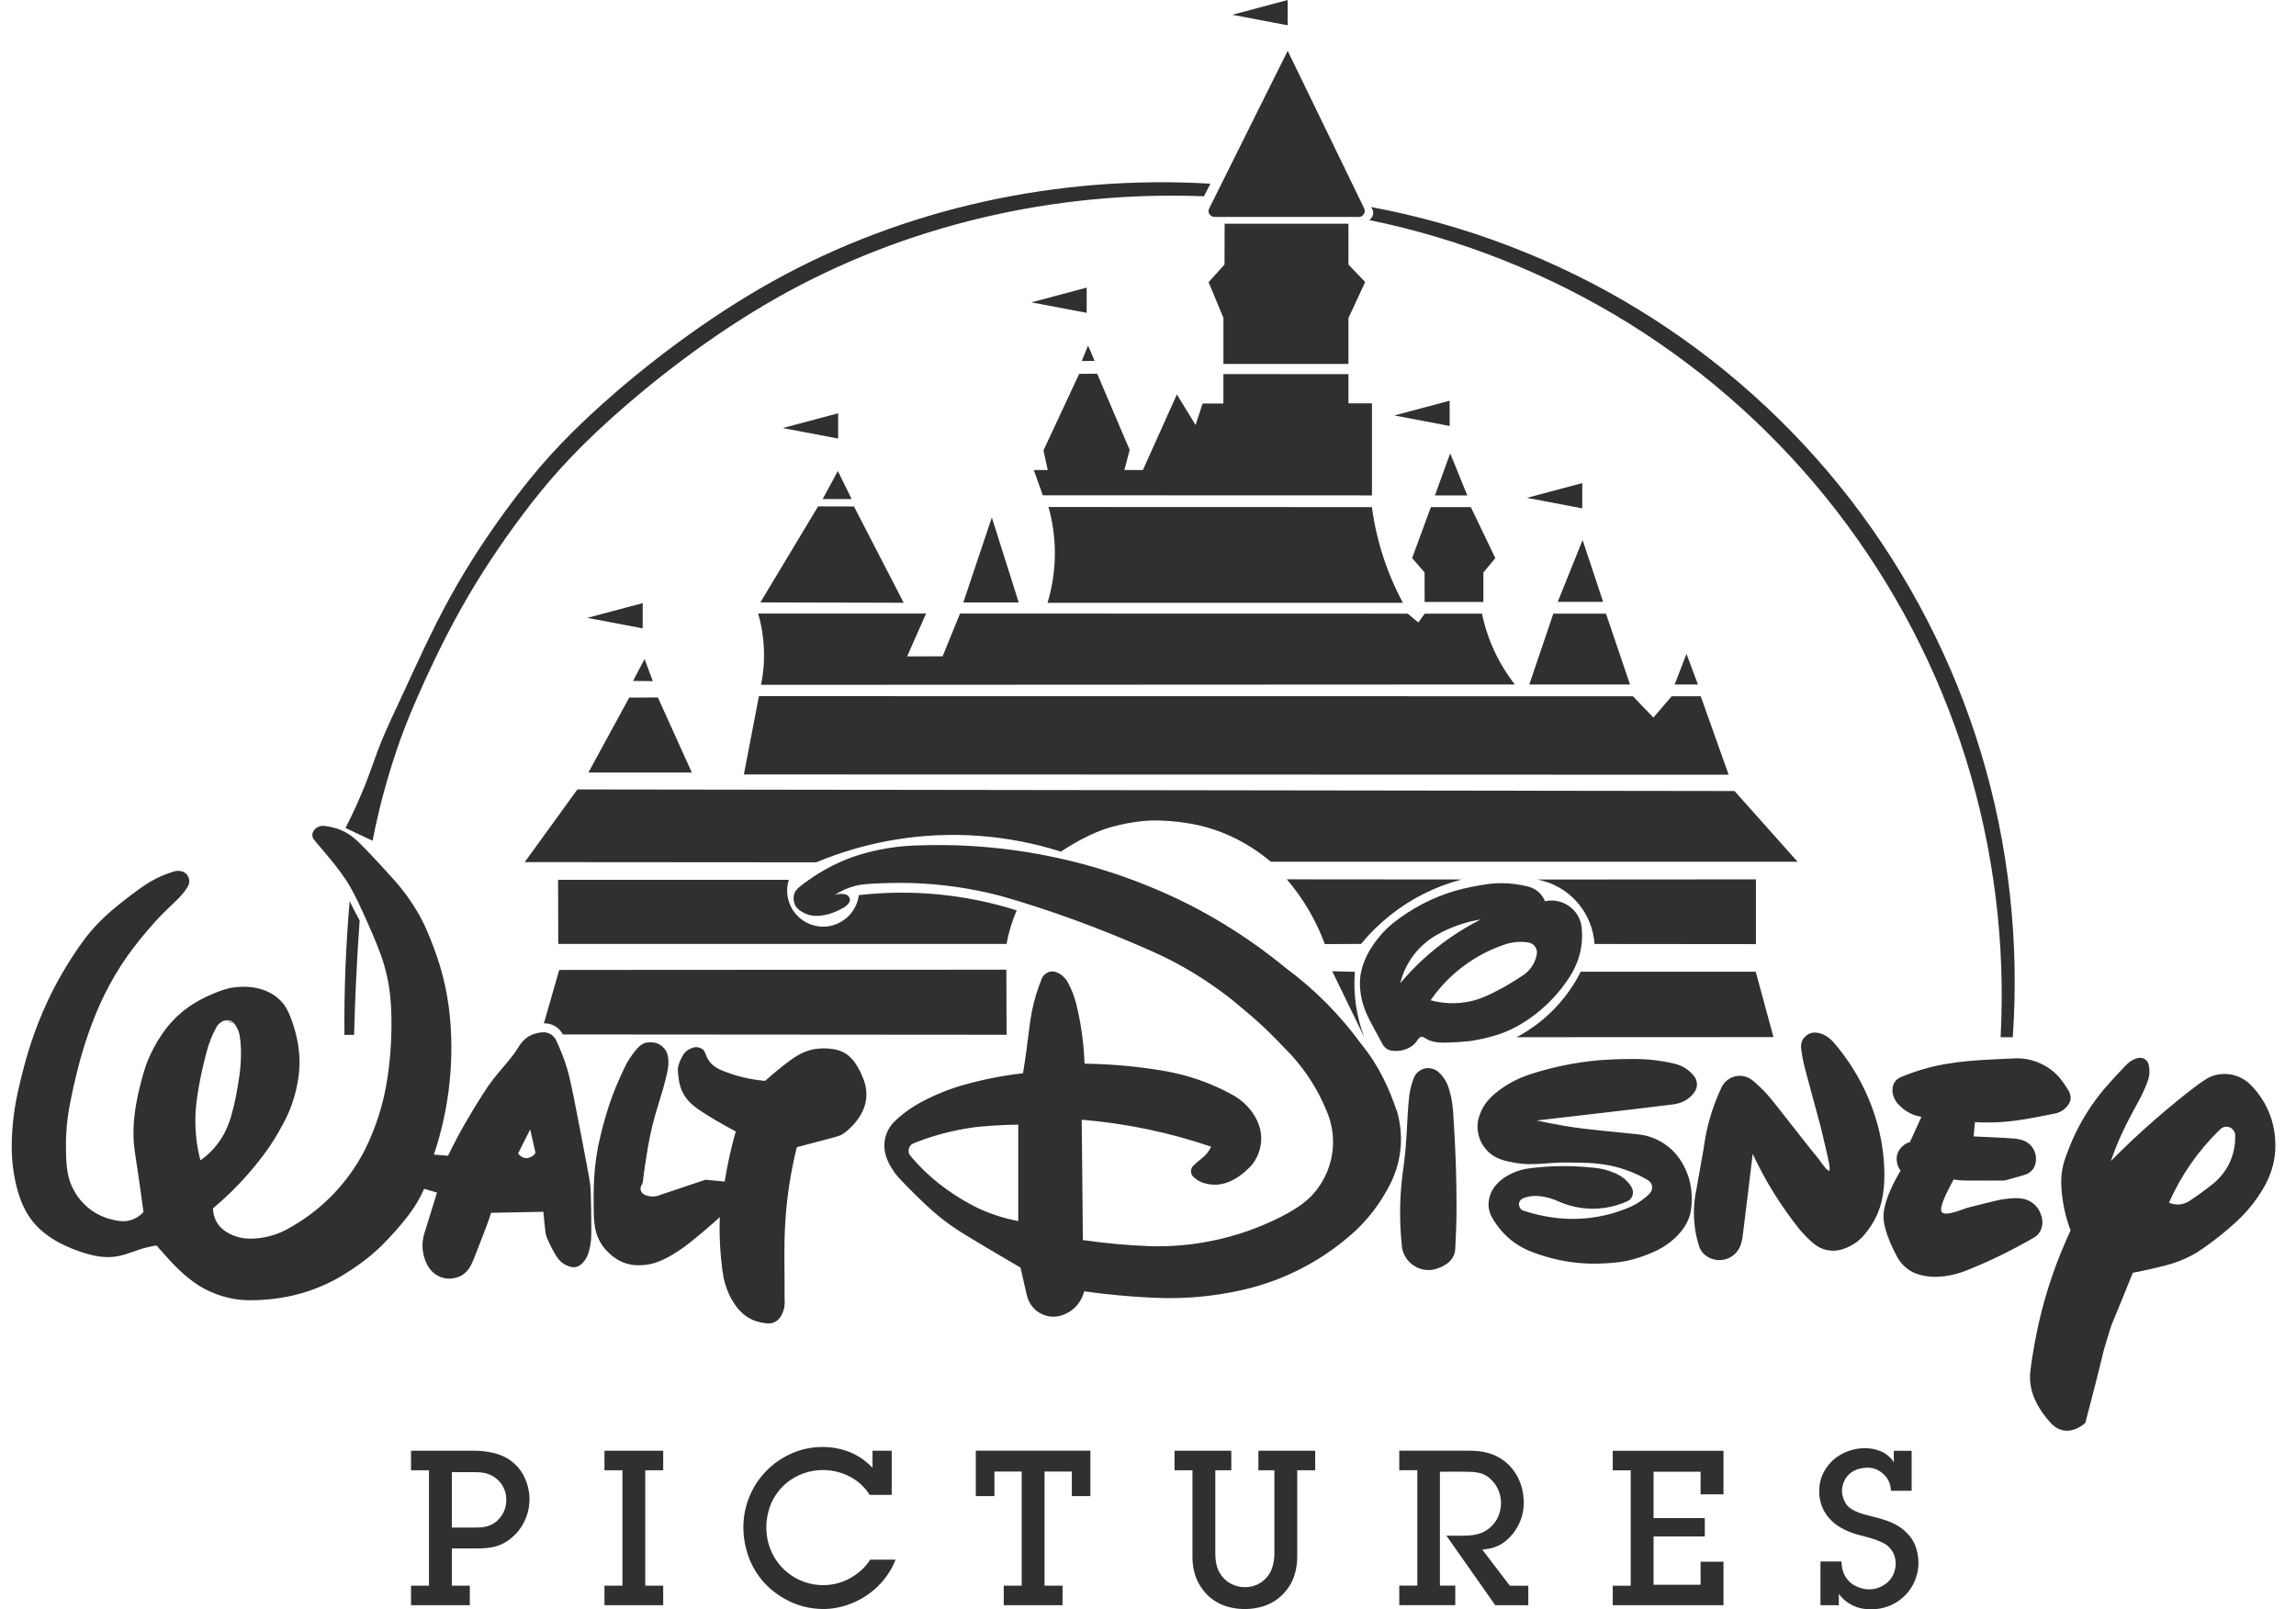 <svg xmlns="http://www.w3.org/2000/svg" width="107" height="75" viewBox="0 0 107 75" fill="none"><path fill-rule="evenodd" clip-rule="evenodd" d="M32.241 36.004L30.659 32.504L29.323 32.511L27.421 36.004H32.241ZM29.502 31.734L30.424 31.744L30.038 30.713L29.502 31.734ZM35.368 32.443L34.667 36.092L80.559 36.104L79.259 32.448H77.905L77.054 33.442L76.1 32.448L35.366 32.443H35.368ZM42.115 28.091L39.798 23.605L38.124 23.6L35.436 28.074L42.115 28.091ZM79.128 31.899L78.594 30.473L78.044 31.899H79.128ZM63.937 23.088V18.799H62.842V17.438L57.013 17.433V18.806H56.045L55.717 19.808L54.846 18.382L53.262 21.904H52.398L52.646 20.97L51.132 17.416L50.293 17.424L48.629 20.99L48.828 21.904H48.177L48.599 23.083L63.937 23.088ZM50.705 16.109L50.414 16.82H51.013L50.708 16.109H50.705ZM62.842 16.96V14.82L63.621 13.144L62.842 12.331V10.425H57.071L57.066 12.329L56.324 13.151L57.015 14.813V16.96H62.845H62.842ZM38.337 23.258H39.689L39.046 21.95L38.34 23.258H38.337ZM29.951 29.287V28.108L27.372 28.794L29.951 29.284V29.287ZM39.06 20.437V19.26L36.482 19.949L39.06 20.439V20.437ZM50.642 14.58V13.404L48.063 14.09L50.642 14.58ZM67.558 19.852V18.675L64.98 19.362L67.558 19.852ZM73.737 23.69V22.513L71.159 23.202L73.737 23.692V23.69ZM30.907 68.52V67.61H28.17V68.52H29.007V73.898H28.17V74.808H30.907V73.898H30.07V68.52H30.907ZM49.951 68.58V69.725H50.814V67.608H45.475V69.725H46.343V68.58H47.614V73.898H46.778V74.808H49.517V73.898H48.679V68.58H49.951ZM41.727 72.685H40.557C40.438 72.87 40.295 73.037 40.133 73.185C39.444 73.784 38.684 73.956 37.923 73.838C37.338 73.738 36.804 73.447 36.404 73.008C35.856 72.396 35.654 71.627 35.727 70.895C35.751 70.672 35.8 70.451 35.873 70.237C35.941 70.041 36.021 69.876 36.12 69.723C36.314 69.412 36.574 69.148 36.88 68.947C37.707 68.406 38.764 68.364 39.635 68.833C40.002 69.027 40.31 69.315 40.528 69.667H41.557V67.61H40.662V68.403C40.625 68.367 40.589 68.331 40.55 68.294C40.273 68.027 39.951 67.816 39.597 67.671C39.019 67.438 38.308 67.362 37.612 67.506C37.377 67.554 37.144 67.627 36.923 67.722C36.166 68.044 35.535 68.607 35.13 69.323C34.58 70.305 34.492 71.441 34.885 72.552C34.997 72.86 35.152 73.153 35.341 73.42C35.718 73.966 36.288 74.391 36.809 74.636C37.333 74.883 37.799 74.97 38.301 74.985C38.796 74.999 39.361 74.888 39.926 74.619C40.206 74.485 40.468 74.313 40.705 74.114C41.186 73.714 41.552 73.178 41.734 72.688L41.727 72.685ZM79.252 73.857H77.061V71.603H79.448V70.747H77.061V68.588H79.252V69.641H80.319V67.612H75.159V68.522H75.996V73.9H75.159V74.81H80.319V72.782H79.252V73.857ZM61.292 68.52V67.61H58.645V68.52H59.39C59.39 69.832 59.39 71.145 59.39 72.457C59.383 72.637 59.354 72.906 59.257 73.146C59.208 73.267 59.138 73.384 59.055 73.486C58.801 73.799 58.417 73.976 58.015 73.966C57.728 73.969 57.449 73.881 57.217 73.716C57.102 73.634 57.001 73.532 56.918 73.418C56.678 73.097 56.634 72.704 56.637 72.338V68.52H57.382V67.61H54.737V68.52H55.572C55.572 69.893 55.572 71.263 55.572 72.634C55.584 73.064 55.681 73.52 55.95 73.939C56.028 74.061 56.125 74.184 56.232 74.296C56.53 74.604 56.916 74.818 57.335 74.91C57.843 75.029 58.374 75.012 58.873 74.859C59.378 74.699 59.81 74.364 60.091 73.915C60.361 73.495 60.455 72.988 60.455 72.513V68.52H61.292ZM70.361 73.898L69.077 72.217C69.553 72.173 70.055 72.071 70.564 71.399C71.013 70.773 71.091 70.099 70.943 69.415C70.894 69.206 70.819 69.007 70.72 68.818C70.613 68.619 70.479 68.44 70.322 68.279C70.162 68.119 69.977 67.984 69.773 67.879C69.371 67.666 68.905 67.61 68.463 67.608H65.21V68.517H66.052V73.896H65.21V74.805H67.82V73.896H67.105V68.588C67.612 68.59 68.117 68.578 68.624 68.597C68.934 68.629 69.281 68.665 69.642 69.121C69.921 69.49 70.019 69.968 69.907 70.417C69.822 70.781 69.601 71.101 69.288 71.307C68.956 71.533 68.543 71.569 68.16 71.572L67.406 71.567L69.684 74.81H71.224V73.9H70.353L70.361 73.898ZM85.695 74.81V74.279C85.78 74.398 85.882 74.505 85.994 74.597C86.435 74.958 86.928 75.031 87.418 74.99C87.949 74.946 88.444 74.708 88.81 74.323C89.118 73.998 89.32 73.585 89.383 73.144C89.434 72.792 89.397 72.433 89.281 72.096C89.237 71.965 89.174 71.838 89.099 71.722C88.631 71.067 88.048 70.892 87.512 70.74C87.211 70.659 86.908 70.599 86.632 70.497C86.45 70.429 86.175 70.305 86.03 70.087C85.812 69.735 85.768 69.374 85.969 68.971C86.142 68.656 86.391 68.529 86.62 68.454C87.008 68.367 87.403 68.326 87.837 68.757C88.046 68.986 88.114 69.228 88.124 69.475H89.087V67.612H88.257V68.146C88.136 67.942 87.881 67.729 87.675 67.646C87.447 67.549 87.204 67.496 86.957 67.491C86.52 67.484 86.091 67.6 85.717 67.828C85.603 67.899 85.499 67.979 85.399 68.069C84.858 68.602 84.72 69.199 84.802 69.808C84.851 70.101 84.953 70.385 85.174 70.669C85.441 71.011 85.744 71.186 86.052 71.331C86.639 71.606 87.236 71.608 87.862 71.962C88.019 72.059 88.225 72.292 88.284 72.501C88.381 72.782 88.366 73.115 88.211 73.423C88.143 73.554 88.051 73.67 87.939 73.767C87.471 74.138 86.896 74.18 86.326 73.83C85.909 73.512 85.834 73.136 85.817 72.77H84.839V74.81H85.698H85.695ZM35.603 30.808C35.587 31.181 35.54 31.552 35.465 31.916L70.596 31.899C69.839 30.931 69.315 29.801 69.065 28.598H66.397L66.096 29.01L65.603 28.598L44.74 28.593L43.929 30.587L42.275 30.592L43.156 28.593H35.332C35.54 29.311 35.63 30.058 35.599 30.805L35.603 30.808ZM73.754 25.17L72.595 28.049H74.71L73.754 25.17ZM74.846 28.6H72.389L71.27 31.899H75.962L74.844 28.6H74.846ZM82.648 48.333L81.823 45.286H73.667C73.231 46.152 72.622 46.919 71.877 47.535C71.506 47.843 71.103 48.112 70.676 48.338L82.648 48.333Z" fill="#312F30"></path><path fill-rule="evenodd" clip-rule="evenodd" d="M63.912 10.16C63.883 10.196 63.849 10.23 63.81 10.255C68.102 11.135 72.204 12.77 75.928 15.08C79.647 17.397 82.925 20.359 85.603 23.826C88.281 27.295 90.319 31.213 91.624 35.395C92.92 39.58 93.466 43.961 93.235 48.338H93.801C94.111 43.889 93.616 39.381 92.328 35.109C91.04 30.839 88.961 26.807 86.234 23.277C83.505 19.747 80.125 16.72 76.319 14.401C72.51 12.079 68.272 10.463 63.888 9.646C64.014 9.796 64.043 9.968 63.912 10.162V10.16ZM60.009 2.37L56.36 9.697C56.309 9.799 56.288 9.915 56.426 10.048C56.479 10.09 56.545 10.111 56.605 10.109H63.316C63.396 10.104 63.466 10.109 63.563 9.971C63.616 9.883 63.614 9.774 63.563 9.687L60.011 2.37H60.009ZM60.009 0L57.43 0.689L60.009 1.179V0ZM56.409 8.561C52.872 8.35 49.306 8.632 45.846 9.398C42.387 10.165 39.036 11.419 35.953 13.142C32.87 14.864 30.055 17.05 28.073 18.826C26.091 20.599 24.941 21.96 23.874 23.382C22.809 24.803 21.829 26.283 20.975 27.833C20.121 29.384 19.396 31.002 18.874 32.127C18.355 33.253 18.042 33.889 17.78 34.536C17.518 35.184 17.304 35.846 17.038 36.526C16.759 37.227 16.446 37.916 16.101 38.588L17.363 39.182C17.639 37.768 18.008 36.373 18.469 35.007C18.699 34.323 18.947 33.646 19.439 32.523C19.932 31.397 20.664 29.825 21.513 28.316C22.363 26.807 23.323 25.361 24.369 23.971C25.412 22.584 26.538 21.252 28.471 19.51C30.405 17.768 33.146 15.618 36.149 13.911C39.153 12.203 42.416 10.941 45.788 10.143C49.167 9.345 52.636 9.013 56.106 9.148L56.411 8.559L56.409 8.561ZM67.583 21.128L66.872 23.088H68.381L67.583 21.128ZM47.476 28.081L46.222 24.114L44.893 28.078H47.474L47.476 28.081ZM66.394 28.054H69.131V26.679L69.686 26.011L68.546 23.634H66.683L65.809 26.009L66.389 26.676C66.389 27.135 66.394 27.596 66.392 28.054H66.394ZM48.818 28.093H65.38C64.633 26.705 64.145 25.196 63.934 23.634L48.864 23.629C49.272 25.092 49.257 26.64 48.818 28.093ZM26.009 47.925C26.099 48.005 26.174 48.102 26.23 48.209L46.909 48.224L46.899 45.191L26.062 45.203L25.346 47.693C25.589 47.683 25.827 47.768 26.011 47.928L26.009 47.925ZM36.758 41.002H26.009L26.016 43.99H46.906C47.003 43.469 47.158 42.945 47.379 42.426C45.004 41.676 42.498 41.433 40.024 41.717C39.97 42.132 39.767 42.511 39.449 42.782C38.951 43.195 38.325 43.304 37.707 43.052C36.911 42.714 36.501 41.826 36.761 41.002H36.758ZM68.117 40.987L59.97 40.98C60.734 41.873 61.334 42.896 61.741 43.998L63.427 43.99C63.828 43.505 64.276 43.061 64.769 42.668C65.754 41.88 66.894 41.307 68.117 40.987ZM41.761 39.124C44.327 38.707 46.96 38.901 49.437 39.689C50.303 39.126 51.203 38.658 52.091 38.466C52.399 38.391 52.712 38.333 53.027 38.292C53.342 38.251 53.66 38.224 54.136 38.243C54.611 38.26 55.247 38.321 55.863 38.462C56.479 38.602 57.078 38.823 57.644 39.109C58.209 39.398 58.738 39.75 59.223 40.162H83.774L80.834 36.865L26.909 36.79L24.454 40.177L38.034 40.187C39.23 39.689 40.482 39.333 41.761 39.124ZM65.324 58.032C65.346 58.309 65.46 58.571 65.647 58.777C65.928 59.09 66.35 59.24 66.768 59.175C67.01 59.129 67.238 59.029 67.44 58.886C67.702 58.692 67.794 58.457 67.818 58.221C67.855 57.581 67.876 56.943 67.879 56.302C67.881 55.662 67.867 55.021 67.852 54.483C67.835 53.947 67.816 53.51 67.794 53.076C67.772 52.642 67.746 52.207 67.726 51.928C67.716 51.754 67.699 51.577 67.675 51.402C67.639 51.162 67.583 50.926 67.508 50.693C67.428 50.434 67.282 50.196 67.086 50.009C66.816 49.721 66.363 49.701 66.072 49.968C65.907 50.111 65.858 50.317 65.797 50.502C65.727 50.732 65.683 50.968 65.662 51.205C65.642 51.375 65.623 51.606 65.608 51.839C65.591 52.069 65.582 52.302 65.567 52.574C65.54 53.122 65.492 53.779 65.409 54.388C65.227 55.594 65.201 56.817 65.327 58.03L65.324 58.032ZM84.853 52.53C84.599 51.608 84.349 50.686 84.106 49.764L84.853 52.53ZM81.828 40.982L71.644 40.989C71.998 41.055 72.34 41.181 72.653 41.358C73.614 41.902 74.235 42.891 74.31 43.993L81.831 44V40.982H81.828Z" fill="#312F30"></path><path fill-rule="evenodd" clip-rule="evenodd" d="M84.853 52.53L85.091 53.539C85.2 54.007 85.309 54.473 85.254 54.551C85.198 54.629 84.972 54.316 84.749 54.003C84.523 53.731 84.3 53.457 84.084 53.178C83.737 52.739 83.201 52.052 82.881 51.645C82.561 51.239 82.457 51.116 82.347 50.994C82.129 50.754 81.894 50.531 81.641 50.325C81.365 50.116 80.994 50.077 80.681 50.225C80.579 50.274 80.487 50.339 80.407 50.419C80.329 50.502 80.263 50.594 80.217 50.698C79.798 51.591 79.521 52.542 79.395 53.52L79.077 55.325C78.868 56.244 78.885 57.21 79.215 58.168C79.261 58.265 79.325 58.362 79.422 58.454C79.798 58.794 80.363 58.818 80.766 58.51C81.076 58.272 81.156 57.962 81.207 57.661C81.374 56.368 81.522 55.072 81.68 53.777C82.272 55.043 83.012 56.232 83.888 57.324C84.225 57.7 84.56 58.049 84.895 58.182C85.397 58.384 85.914 58.297 86.476 57.92C86.595 57.838 86.702 57.741 86.802 57.634C86.996 57.421 87.168 57.188 87.311 56.936C87.772 56.147 87.842 55.276 87.811 54.427C87.789 53.852 87.711 53.28 87.578 52.719C87.457 52.21 87.294 51.712 87.093 51.23C86.891 50.747 86.653 50.281 86.377 49.837C86.103 49.393 85.792 48.971 85.45 48.576C85.152 48.251 84.832 48.098 84.494 48.124C84.412 48.136 84.329 48.163 84.257 48.207C83.985 48.379 83.915 48.614 83.936 48.845C83.973 49.151 84.031 49.454 84.106 49.757L84.853 52.525V52.53ZM88.449 51.443C88.73 51.768 89.118 51.982 89.543 52.05L89.009 53.224C88.919 53.248 88.837 53.287 88.759 53.338C88.391 53.614 88.327 53.954 88.439 54.313C88.471 54.4 88.514 54.48 88.57 54.553C88.211 55.179 87.893 55.815 87.794 56.438C87.714 56.94 87.91 57.479 88.124 57.989C88.213 58.195 88.32 58.396 88.424 58.597C88.599 58.908 88.866 59.158 89.189 59.311C89.88 59.604 90.678 59.544 91.464 59.277C92.037 59.056 92.602 58.811 93.153 58.544C93.706 58.277 94.247 57.986 94.55 57.814C94.856 57.642 94.921 57.588 94.98 57.525C95.251 57.193 95.239 56.8 95.016 56.387C94.955 56.285 94.88 56.196 94.79 56.118C94.344 55.732 93.808 55.837 93.303 55.895C92.76 56.009 92.236 56.152 91.7 56.283C91.144 56.482 90.588 56.683 90.482 56.465C90.373 56.247 90.707 55.606 91.042 54.971C91.224 55 91.408 55.017 91.593 55.017C92.202 55.017 92.808 55.026 93.417 55.017C93.429 55.017 93.441 55.012 93.521 54.99C93.701 54.941 94.079 54.837 94.371 54.747C94.523 54.711 94.73 54.546 94.797 54.398C94.943 54.087 94.904 53.721 94.696 53.449C94.487 53.175 94.206 53.11 93.934 53.066C93.284 53.013 92.631 52.996 91.976 52.962L92.037 52.297C92.558 52.326 93.085 52.316 93.606 52.263C94.361 52.185 95.064 52.033 95.77 51.894C95.923 51.863 96.081 51.797 96.226 51.669C96.505 51.412 96.569 51.162 96.418 50.858C96.282 50.626 96.127 50.402 95.955 50.194C95.411 49.592 94.625 49.274 93.817 49.328C92.396 49.401 91.018 49.413 89.574 49.844C89.227 49.949 88.885 50.07 88.553 50.211C88.417 50.271 88.31 50.38 88.25 50.516C88.148 50.786 88.17 51.111 88.446 51.448L88.449 51.443ZM71.591 52.222C73.737 51.97 75.882 51.732 78.031 51.462C78.245 51.419 78.509 51.358 78.781 51.111C79.072 50.834 79.133 50.599 79.046 50.33C79.012 50.216 78.89 50.058 78.704 49.9C78.611 49.823 78.509 49.755 78.4 49.701C78.279 49.643 78.15 49.597 78.019 49.568C77.381 49.417 76.726 49.347 76.071 49.354C75.557 49.354 75.045 49.371 74.533 49.41C73.386 49.51 72.255 49.745 71.166 50.114C70.785 50.249 70.424 50.429 70.089 50.652C69.926 50.759 69.773 50.876 69.626 51.002C69.174 51.397 69.002 51.768 68.89 52.178C68.805 52.588 68.883 53.018 69.109 53.372C69.22 53.547 69.364 53.702 69.533 53.821C69.861 54.061 70.266 54.131 70.647 54.199C71.399 54.335 72.163 54.175 72.918 54.177C73.611 54.184 74.315 54.172 75.016 54.316C75.647 54.444 76.251 54.677 76.804 55.002C77.001 55.143 77.032 55.317 76.957 55.509C76.899 55.65 76.573 55.907 76.329 56.06C76.229 56.12 76.127 56.179 76.023 56.227C74.4 56.943 72.675 56.982 70.969 56.412C70.918 56.385 70.87 56.361 70.819 56.259C70.778 56.147 70.749 56.019 70.926 55.871C71.093 55.786 71.278 55.749 71.46 55.737C71.79 55.723 72.233 55.803 72.648 55.999C73.323 56.295 74.065 56.395 74.793 56.29C75.154 56.237 75.508 56.133 75.843 55.982C75.933 55.938 76.008 55.868 76.052 55.778C76.096 55.689 76.11 55.587 76.093 55.487C76.067 55.346 75.938 55.136 75.686 54.922C75.421 54.713 75.079 54.582 74.744 54.498C74.584 54.459 74.424 54.434 74.261 54.42C73.956 54.388 73.648 54.364 73.34 54.352C72.685 54.328 72.03 54.357 71.379 54.434C71.137 54.464 70.996 54.493 70.858 54.534C70.72 54.573 70.584 54.624 70.455 54.687C70.329 54.745 70.208 54.813 70.091 54.891C69.572 55.262 69.419 55.635 69.373 56.04C69.364 56.162 69.373 56.281 69.4 56.399C69.427 56.518 69.47 56.63 69.567 56.797C69.664 56.965 69.815 57.185 69.992 57.384C70.169 57.583 70.368 57.763 70.586 57.918C70.834 58.093 71.1 58.233 71.384 58.34C71.729 58.476 72.187 58.619 72.653 58.719C73.119 58.818 73.594 58.876 74.07 58.889C74.548 58.901 75.023 58.869 75.365 58.83C75.707 58.791 75.911 58.743 76.115 58.687C76.51 58.578 76.896 58.432 77.263 58.251C77.423 58.168 77.554 58.09 77.677 58.003C77.801 57.916 77.92 57.821 78.034 57.719C78.395 57.384 78.594 57.074 78.713 56.751C78.757 56.635 78.791 56.516 78.815 56.315C78.868 55.912 78.854 55.254 78.64 54.716C78.543 54.454 78.415 54.204 78.252 53.976C78.102 53.762 77.92 53.571 77.711 53.411C77.299 53.095 76.806 52.904 76.29 52.86C75.176 52.736 74.055 52.661 72.934 52.474C72.486 52.399 72.037 52.312 71.593 52.215L71.591 52.222ZM30.062 54.303C30.145 53.74 30.247 53.098 30.402 52.46C30.482 52.132 30.579 51.807 30.667 51.518C30.754 51.23 30.834 50.975 30.907 50.718C30.98 50.461 31.043 50.203 31.081 50.031C31.154 49.704 31.149 49.619 31.147 49.425C31.142 49.265 31.118 49.092 31.011 48.932C30.768 48.593 30.451 48.544 30.135 48.588C29.893 48.627 29.701 48.84 29.538 49.053C29.473 49.138 29.412 49.226 29.352 49.316C29.269 49.439 29.196 49.568 29.133 49.701C29.032 49.905 28.884 50.223 28.748 50.545C28.352 51.477 28.061 52.518 27.865 53.476C27.804 53.791 27.758 54.109 27.726 54.429C27.666 55.046 27.661 55.64 27.668 56.205C27.671 56.477 27.675 56.749 27.7 56.986C27.724 57.224 27.77 57.428 27.845 57.62C27.92 57.811 28.025 57.993 28.153 58.153C28.401 58.454 28.687 58.67 28.92 58.779C29.318 58.966 29.674 58.993 30.089 58.947C30.645 58.889 31.181 58.593 31.734 58.219C31.863 58.132 31.986 58.039 32.171 57.894C32.641 57.518 33.102 57.127 33.546 56.722C33.529 57.154 33.534 57.588 33.556 58.02C33.58 58.452 33.624 58.884 33.663 59.18C33.702 59.476 33.738 59.638 33.784 59.798C33.886 60.136 34.002 60.419 34.201 60.727C34.308 60.89 34.444 61.067 34.609 61.213C34.774 61.358 34.965 61.475 35.172 61.55C35.378 61.627 35.599 61.664 35.749 61.673C35.899 61.683 35.975 61.666 36.047 61.637C36.174 61.584 36.29 61.513 36.399 61.331C36.494 61.169 36.562 60.955 36.569 60.757C36.574 60.655 36.564 60.55 36.562 60.356C36.559 60.162 36.562 59.876 36.562 59.592C36.562 59.306 36.554 59.022 36.554 58.583C36.554 58.144 36.559 57.554 36.596 56.965C36.666 55.8 36.848 54.626 37.132 53.464C37.741 53.306 38.35 53.146 38.68 53.056C39.01 52.969 39.063 52.95 39.116 52.928C39.17 52.906 39.218 52.882 39.267 52.853C39.366 52.797 39.534 52.661 39.708 52.484C40.385 51.778 40.548 51.004 40.201 50.196C40.104 49.949 39.975 49.713 39.822 49.495C39.747 49.391 39.66 49.299 39.563 49.214C39.466 49.131 39.356 49.063 39.242 49.012C39.111 48.954 38.971 48.913 38.828 48.893C38.483 48.835 37.966 48.835 37.53 49.012C37.316 49.095 37.117 49.206 36.802 49.434C36.407 49.728 36.023 50.043 35.657 50.373C34.951 50.313 34.26 50.145 33.607 49.871C33.469 49.815 33.342 49.738 33.228 49.643C33.129 49.558 33.047 49.459 32.983 49.345C32.92 49.231 32.882 49.105 32.843 49.027C32.76 48.869 32.678 48.862 32.59 48.825C32.491 48.791 32.382 48.794 32.282 48.83C32.134 48.889 31.979 48.937 31.834 49.172C31.753 49.301 31.661 49.498 31.62 49.645C31.579 49.794 31.588 49.893 31.603 50.051C31.62 50.208 31.642 50.427 31.705 50.635C31.838 51.053 32.071 51.368 32.535 51.691C32.767 51.856 33.068 52.04 33.369 52.217C33.672 52.394 33.978 52.566 34.289 52.731C34.07 53.498 33.898 54.277 33.772 55.065L32.877 54.98L30.793 55.679C30.555 55.786 30.288 55.798 30.016 55.669C29.83 55.541 29.798 55.366 29.929 55.182L29.958 55.089C29.987 54.827 30.021 54.568 30.062 54.294V54.303ZM10.567 47.566H10.553L10.929 47.717C10.82 47.644 10.696 47.593 10.567 47.566Z" fill="#312F30"></path><path fill-rule="evenodd" clip-rule="evenodd" d="M27.552 56.489C27.547 56.193 27.539 55.897 27.53 55.604C27.527 55.463 27.518 55.322 27.503 55.184C27.491 55.082 27.476 54.983 27.333 54.218C27.144 53.209 26.948 52.2 26.749 51.193C26.581 50.354 26.518 50.104 26.445 49.856C26.3 49.359 26.11 48.876 25.883 48.413C25.836 48.343 25.778 48.282 25.713 48.231C25.645 48.182 25.567 48.146 25.487 48.127C25.32 48.086 25.075 48.115 24.827 48.207C24.696 48.258 24.575 48.333 24.468 48.425C24.221 48.634 24.082 48.976 23.849 49.25C23.723 49.41 23.592 49.568 23.442 49.742C23.277 49.932 23.119 50.126 22.964 50.325C22.806 50.531 22.658 50.744 22.44 51.089C22.222 51.433 21.931 51.906 21.654 52.389C21.38 52.872 21.12 53.364 20.878 53.864L20.22 53.808C20.584 52.729 20.827 51.613 20.948 50.48C21.069 49.33 21.072 48.112 20.907 46.873C20.82 46.242 20.686 45.618 20.502 45.009C20.317 44.4 20.084 43.806 19.9 43.382C19.764 43.061 19.607 42.753 19.429 42.455C19.124 41.941 18.767 41.455 18.367 41.011C18.134 40.747 17.852 40.441 17.569 40.136C17.285 39.83 16.998 39.529 16.78 39.313C16.562 39.097 16.404 38.974 16.234 38.867C16.064 38.76 15.885 38.675 15.696 38.614C15.528 38.561 15.356 38.522 15.181 38.498C14.953 38.469 14.893 38.503 14.764 38.573C14.58 38.699 14.522 38.862 14.577 39.032C14.589 39.068 14.609 39.105 14.73 39.25C14.851 39.398 15.075 39.655 15.293 39.917C15.713 40.419 16.074 40.895 16.322 41.334C16.443 41.545 16.557 41.761 16.693 42.047C16.829 42.334 16.991 42.688 17.149 43.044C17.455 43.738 17.738 44.393 17.916 45.019C18.003 45.325 18.071 45.633 18.122 45.946C18.173 46.259 18.204 46.572 18.224 46.921C18.277 47.993 18.224 49.184 18.044 50.312C17.867 51.462 17.51 52.576 16.989 53.617C16.188 55.167 14.939 56.441 13.406 57.273C12.882 57.564 12.292 57.719 11.693 57.726C11.412 57.734 11.133 57.683 10.873 57.576C10.749 57.527 10.628 57.464 10.516 57.392C10.148 57.156 9.927 56.749 9.927 56.312C10.514 55.822 11.062 55.288 11.564 54.711C12.052 54.151 12.467 53.605 12.78 53.098C12.935 52.85 13.078 52.595 13.214 52.336C13.35 52.076 13.481 51.814 13.609 51.443C13.738 51.072 13.864 50.594 13.922 50.106C13.981 49.619 13.966 49.124 13.886 48.639C13.808 48.204 13.687 47.777 13.524 47.365C13.396 47.047 13.292 46.882 13.168 46.737C13.044 46.589 12.899 46.46 12.736 46.356C12.212 46.021 11.596 45.948 10.997 46.004C10.793 46.023 10.589 46.062 10.242 46.188C9.895 46.315 9.403 46.528 8.956 46.817C8.51 47.105 8.112 47.467 7.78 47.884C7.477 48.272 7.219 48.697 7.011 49.143C6.836 49.519 6.746 49.803 6.666 50.087C6.431 50.907 6.242 51.795 6.222 52.632C6.215 52.904 6.225 53.178 6.254 53.447C6.283 53.719 6.329 53.986 6.407 54.492C6.482 54.997 6.586 55.739 6.686 56.484C6.504 56.688 6.261 56.829 5.992 56.887C5.858 56.916 5.72 56.926 5.499 56.894C5.276 56.86 4.971 56.783 4.687 56.652C4.403 56.521 4.143 56.339 3.92 56.115C3.697 55.895 3.515 55.635 3.379 55.351C3.086 54.767 3.086 54.099 3.071 53.464C3.071 53.134 3.083 52.804 3.112 52.477C3.141 52.149 3.187 51.822 3.27 51.39C3.352 50.958 3.471 50.424 3.605 49.895C3.738 49.364 3.886 48.837 4.092 48.243C4.296 47.649 4.558 46.984 4.873 46.346C5.189 45.708 5.553 45.094 5.965 44.514C6.334 44.007 6.729 43.517 7.147 43.049C7.452 42.705 7.603 42.559 7.751 42.416L8.158 42.025C8.304 41.892 8.437 41.749 8.559 41.593C8.808 41.281 8.91 41.077 8.733 40.788C8.619 40.626 8.461 40.596 8.314 40.584C8.26 40.584 8.204 40.584 8.078 40.623C7.707 40.735 7.35 40.89 7.013 41.084C6.591 41.336 6.203 41.645 5.807 41.943C5.589 42.113 5.373 42.287 5.165 42.469C4.815 42.77 4.488 43.098 4.192 43.449C4.046 43.622 3.908 43.799 3.687 44.119C3.403 44.529 3.136 44.949 2.887 45.378C2.608 45.856 2.358 46.346 2.13 46.851C1.717 47.768 1.382 48.716 1.125 49.689C1.016 50.099 0.914 50.509 0.824 50.924C0.698 51.494 0.616 52.074 0.575 52.656C0.495 53.728 0.562 54.784 0.951 55.885C1.045 56.14 1.159 56.382 1.302 56.61C1.446 56.838 1.615 57.05 1.809 57.236C2.205 57.615 2.646 57.872 3.064 58.064C3.277 58.163 3.493 58.25 3.716 58.326C4.345 58.541 4.92 58.656 5.502 58.541C6.011 58.44 6.436 58.221 6.868 58.129C7.008 58.095 7.149 58.066 7.292 58.042C7.457 58.233 7.625 58.42 7.794 58.607C7.964 58.794 8.134 58.981 8.372 59.204C8.609 59.427 8.915 59.689 9.252 59.903C9.59 60.116 9.958 60.281 10.339 60.4C10.723 60.519 11.12 60.591 11.661 60.596C12.202 60.601 12.886 60.541 13.554 60.395C14.221 60.249 14.866 60.019 15.475 59.708C16.081 59.398 16.644 59.005 17.032 58.706C17.421 58.406 17.637 58.197 17.848 57.986C18.255 57.581 18.636 57.149 18.988 56.695C19.267 56.334 19.395 56.12 19.553 55.834C19.631 55.693 19.701 55.548 19.764 55.402L20.366 55.579L19.779 57.472C19.621 57.967 19.672 58.505 19.919 58.961C19.997 59.102 20.092 59.221 20.203 59.318C20.436 59.517 20.742 59.611 21.03 59.585C21.178 59.572 21.322 59.529 21.428 59.483C21.535 59.437 21.601 59.388 21.661 59.332C21.95 59.08 22.02 58.796 22.142 58.515C22.365 57.93 22.605 57.341 22.811 56.758C22.835 56.678 22.86 56.601 22.882 56.521L25.322 56.474C25.349 56.768 25.378 57.059 25.397 57.227C25.414 57.394 25.422 57.438 25.429 57.479C25.448 57.583 25.482 57.683 25.528 57.777C25.57 57.867 25.633 58.008 25.703 58.146C25.773 58.284 25.849 58.418 25.914 58.522C26.06 58.75 26.171 58.835 26.314 58.925C26.618 59.087 26.923 59.177 27.251 58.74C27.348 58.6 27.389 58.503 27.43 58.367C27.481 58.202 27.525 57.986 27.542 57.789C27.552 57.69 27.556 57.588 27.556 57.372C27.556 57.151 27.556 56.819 27.549 56.484L27.552 56.489ZM9.34 54.08C9.26 53.772 9.199 53.462 9.16 53.146C9.08 52.501 9.087 51.851 9.177 51.208C9.223 50.853 9.294 50.461 9.376 50.07C9.459 49.682 9.556 49.294 9.624 49.041C9.728 48.627 9.886 48.229 10.094 47.857C10.123 47.804 10.162 47.755 10.206 47.714C10.315 47.627 10.39 47.549 10.553 47.564L10.526 47.552C10.681 47.525 10.836 47.588 10.929 47.714C11.04 47.867 11.113 48.022 11.157 48.19C11.239 48.646 11.242 49.053 11.22 49.497C11.21 49.675 11.196 49.849 11.159 50.111C11.116 50.431 11.06 50.752 10.999 51.069C10.936 51.404 10.854 51.734 10.759 52.062C10.676 52.338 10.567 52.605 10.431 52.86C10.298 53.1 10.138 53.326 9.956 53.529C9.772 53.736 9.565 53.92 9.34 54.078V54.08ZM24.856 53.85C24.587 54.051 24.337 54.002 24.145 53.757L24.708 52.634L24.956 53.724C24.929 53.772 24.895 53.813 24.856 53.85Z" fill="#312F30"></path><path fill-rule="evenodd" clip-rule="evenodd" d="M16.761 42.899C16.598 42.603 16.443 42.302 16.295 41.999C16.115 44.075 16.033 46.152 16.052 48.231H16.501C16.547 46.453 16.632 44.675 16.761 42.899ZM63.141 45.291L62.085 45.262L63.58 48.34C63.208 47.37 63.058 46.327 63.141 45.291ZM65.084 51.751C64.739 50.727 64.266 49.674 63.439 48.658C62.456 47.307 61.273 46.113 59.931 45.121C59.014 44.366 58.046 43.677 57.032 43.061C56.525 42.753 56.008 42.462 55.482 42.19C54.193 41.538 52.854 40.992 51.476 40.562C48.716 39.701 45.831 39.306 42.942 39.395C41.918 39.405 40.899 39.565 39.924 39.876C39.604 39.98 39.293 40.106 38.992 40.249C38.388 40.533 37.818 40.89 37.294 41.305C36.974 41.542 36.92 41.834 37.042 42.151C37.105 42.326 37.311 42.477 37.515 42.571C37.619 42.622 37.767 42.661 37.939 42.68C38.376 42.709 38.878 42.564 39.366 42.27C39.477 42.193 39.652 42.033 39.601 41.882C39.594 41.814 39.499 41.698 39.402 41.683C39.232 41.64 39.055 41.652 38.893 41.715C39.196 41.513 39.531 41.365 39.885 41.278C40.062 41.234 40.242 41.205 40.678 41.181C41.115 41.157 41.809 41.133 42.505 41.154C43.895 41.198 45.273 41.397 46.62 41.749C47.796 42.084 48.961 42.464 50.111 42.884C51.146 43.265 52.173 43.675 53.187 44.114C53.98 44.456 54.434 44.679 54.878 44.919C55.766 45.4 56.607 45.958 57.401 46.581C57.891 46.986 58.383 47.392 58.846 47.823C59.312 48.258 59.749 48.719 60.188 49.179C60.887 49.949 61.445 50.834 61.833 51.797C62.175 52.6 62.216 53.5 61.949 54.332C61.816 54.745 61.612 55.13 61.345 55.47C61.078 55.81 60.751 56.101 60.227 56.416C59.703 56.729 58.982 57.069 58.238 57.336C56.743 57.872 55.161 58.124 53.575 58.076C52.534 58.037 51.496 57.94 50.465 57.792L50.411 52.183C52.466 52.353 54.494 52.775 56.445 53.44C56.34 53.66 56.183 53.852 55.989 54C55.848 54.109 55.712 54.228 55.579 54.361C55.499 54.468 55.482 54.611 55.535 54.733C55.554 54.774 55.579 54.813 55.632 54.861C55.685 54.91 55.768 54.973 55.853 55.026C56.088 55.162 56.413 55.225 56.748 55.208C57.26 55.16 57.723 54.902 58.218 54.422C58.359 54.279 58.478 54.114 58.568 53.934C58.885 53.284 58.873 52.506 58.301 51.761C58.196 51.627 58.082 51.501 57.956 51.387C57.83 51.276 57.694 51.174 57.549 51.086C56.775 50.645 55.945 50.31 55.084 50.087C54.637 49.975 54.184 49.888 53.728 49.825C52.672 49.67 51.607 49.585 50.542 49.572C50.511 48.682 50.394 47.797 50.191 46.931C50.132 46.664 50.047 46.402 49.941 46.15C49.87 45.982 49.824 45.9 49.761 45.776C49.684 45.618 49.477 45.412 49.288 45.332C49.099 45.247 48.885 45.223 48.65 45.448C48.611 45.492 48.577 45.541 48.555 45.594C48.356 46.082 48.201 46.586 48.097 47.1C48.046 47.358 48.007 47.617 47.966 47.928C47.886 48.554 47.794 49.315 47.675 50.017C46.709 50.128 45.753 50.317 44.819 50.587C44.155 50.783 43.514 51.047 42.905 51.377C42.449 51.623 42.029 51.931 41.656 52.294C41.319 52.644 41.159 53.132 41.229 53.614C41.285 53.99 41.462 54.328 41.719 54.687C41.789 54.781 41.867 54.871 42.015 55.026C42.16 55.181 42.379 55.4 42.597 55.618C43.019 56.033 43.415 56.409 43.783 56.707C43.961 56.853 44.145 56.991 44.332 57.122C44.519 57.253 44.71 57.379 45.028 57.574C45.865 58.083 46.709 58.583 47.558 59.073L47.629 59.383L47.721 59.788C47.76 59.961 47.813 60.181 47.864 60.402C47.934 60.676 48.092 60.921 48.315 61.096C48.682 61.375 49.126 61.431 49.528 61.285C49.676 61.232 49.831 61.149 49.97 61.043C50.106 60.936 50.227 60.807 50.319 60.659C50.411 60.511 50.482 60.351 50.525 60.181C51.598 60.332 52.675 60.431 53.754 60.48C54.545 60.519 55.341 60.497 56.129 60.412C57.187 60.293 58.347 60.072 59.412 59.665C60.807 59.141 62.09 58.352 63.187 57.341C63.386 57.154 63.572 56.955 63.749 56.749C64.104 56.334 64.412 55.883 64.671 55.402C65.307 54.276 65.462 53.005 65.093 51.746L65.084 51.751ZM45.385 56.205C45.057 56.04 44.742 55.849 44.463 55.667C44.184 55.485 43.941 55.308 43.708 55.121C43.274 54.771 42.871 54.383 42.508 53.964C42.396 53.833 42.372 53.786 42.359 53.74C42.316 53.6 42.359 53.444 42.471 53.347C42.505 53.316 42.549 53.292 42.733 53.219C43.548 52.906 44.395 52.685 45.256 52.556C45.428 52.53 45.528 52.52 45.729 52.501C45.998 52.477 46.27 52.457 46.539 52.443C46.845 52.425 47.151 52.416 47.454 52.413V56.906C46.733 56.773 46.037 56.538 45.382 56.208L45.385 56.205ZM73.71 43.231C73.694 43.054 73.643 42.882 73.56 42.724C73.487 42.588 73.393 42.464 73.281 42.358C72.942 42.033 72.459 41.899 72 42.001C71.867 41.657 71.571 41.402 71.212 41.317C70.819 41.217 70.416 41.164 70.011 41.159C69.751 41.159 69.492 41.176 69.235 41.217C68.866 41.271 68.327 41.368 67.806 41.518C67.284 41.669 66.777 41.875 66.294 42.127C65.811 42.38 65.353 42.678 64.926 43.015C64.751 43.158 64.586 43.313 64.433 43.478C63.779 44.204 63.388 45.002 63.378 45.771C63.373 45.975 63.39 46.179 63.417 46.346C63.468 46.666 63.543 46.889 63.645 47.149C63.752 47.413 63.919 47.719 64.099 48.051L64.358 48.529C64.421 48.651 64.455 48.711 64.499 48.765C64.543 48.818 64.596 48.864 64.657 48.898C64.788 48.981 65.021 48.995 65.256 48.964C65.389 48.944 65.52 48.903 65.642 48.842C65.763 48.782 65.875 48.704 65.967 48.595C66.059 48.486 66.129 48.347 66.217 48.321C66.306 48.294 66.411 48.379 66.52 48.44C66.629 48.5 66.741 48.534 66.855 48.556C66.969 48.58 67.083 48.59 67.269 48.59C67.456 48.59 67.711 48.578 67.929 48.566C68.148 48.551 68.332 48.537 68.458 48.522C68.584 48.508 68.655 48.495 68.81 48.466C69.128 48.41 69.683 48.287 70.127 48.1C70.579 47.925 71.103 47.624 71.641 47.2C72.177 46.77 72.645 46.266 73.034 45.701C73.417 45.15 73.628 44.616 73.701 44.046C73.735 43.774 73.74 43.5 73.71 43.229V43.231ZM66.367 44.665C65.969 45.026 65.598 45.414 65.254 45.824C65.486 44.869 66.105 44.053 66.959 43.568C67.595 43.207 68.288 42.964 69.009 42.85C68.051 43.333 67.16 43.944 66.367 44.667V44.665ZM71.619 44.473C71.549 44.869 71.323 45.218 70.991 45.444C70.719 45.621 70.445 45.8 70.164 45.96C69.601 46.264 69.043 46.572 68.444 46.681C67.857 46.797 67.248 46.775 66.67 46.615C67.522 45.385 68.752 44.468 70.173 44.002C70.516 43.893 70.879 43.867 71.234 43.925C71.488 43.966 71.663 44.209 71.619 44.463C71.619 44.466 71.619 44.468 71.619 44.471V44.473ZM106.034 53.216C106.025 52.874 105.969 52.535 105.872 52.207C105.675 51.55 105.307 50.955 104.807 50.482C104.326 50.07 103.734 49.956 103.152 50.13C102.965 50.189 102.788 50.281 102.332 50.621C101.876 50.963 101.141 51.555 100.433 52.173C99.722 52.792 99.035 53.437 98.373 54.109C98.521 53.675 98.691 53.245 98.885 52.828C99.077 52.411 99.293 52.006 99.455 51.705C99.618 51.404 99.727 51.21 99.824 51.009C99.921 50.807 100.008 50.601 100.064 50.456C100.171 50.174 100.173 50.055 100.168 49.864C100.163 49.774 100.149 49.684 100.132 49.616C100.115 49.548 100.091 49.5 100.059 49.456C99.846 49.194 99.545 49.296 99.268 49.473C99.188 49.534 99.113 49.599 99.045 49.674C98.701 50.029 98.368 50.392 98.048 50.766C97.524 51.392 97.08 52.079 96.723 52.814C96.549 53.18 96.396 53.558 96.301 53.821C96.204 54.083 96.165 54.226 96.134 54.371C96.068 54.677 96.044 54.99 96.064 55.303C96.083 55.691 96.156 56.21 96.277 56.666C96.338 56.897 96.41 57.122 96.495 57.345C96.175 58.029 95.889 58.731 95.644 59.446C95.396 60.16 95.188 60.887 95.02 61.625C94.877 62.265 94.758 62.911 94.664 63.558C94.601 64.01 94.596 64.165 94.608 64.32C94.649 64.995 94.972 65.683 95.627 66.377C96.073 66.795 96.626 66.78 97.182 66.314C97.478 65.172 97.779 64.034 98.05 62.894L98.325 61.981C98.417 61.678 98.555 61.389 98.734 60.946C98.914 60.502 99.154 59.907 99.397 59.315C99.935 59.213 100.472 59.092 101.003 58.951C101.391 58.849 101.767 58.702 102.124 58.515C102.293 58.425 102.461 58.323 102.682 58.17C102.902 58.017 103.177 57.814 103.446 57.6C103.703 57.396 103.953 57.183 104.193 56.962C104.579 56.613 104.923 56.22 105.217 55.79C105.828 54.91 106.076 54.09 106.034 53.216ZM103.742 54.485C103.594 54.723 103.409 54.936 103.196 55.118C102.82 55.424 102.429 55.71 102.024 55.975C101.743 56.159 101.386 56.186 101.08 56.047C101.648 54.767 102.456 53.607 103.463 52.634C103.628 52.481 103.766 52.493 103.897 52.532C104.028 52.564 104.169 52.765 104.164 52.889C104.188 53.452 104.043 54.007 103.744 54.485H103.742ZM24.65 69.526C24.608 69.245 24.516 68.971 24.378 68.723C24.293 68.57 24.189 68.43 24.067 68.304C23.701 67.923 23.269 67.76 22.842 67.68C22.614 67.634 22.381 67.612 22.149 67.61H19.155V68.519H19.992V73.898H19.155V74.808H21.894V73.898H21.057V72.163H22.328C22.889 72.151 23.459 72.093 24.067 71.455C24.538 70.931 24.752 70.225 24.652 69.526H24.65ZM23.136 70.904C22.816 71.164 22.508 71.183 22.207 71.191H21.059V68.609H22.166C22.537 68.609 22.92 68.682 23.235 69.002C23.42 69.189 23.539 69.432 23.58 69.691C23.643 70.14 23.519 70.565 23.138 70.904H23.136Z" fill="#312F30"></path></svg>